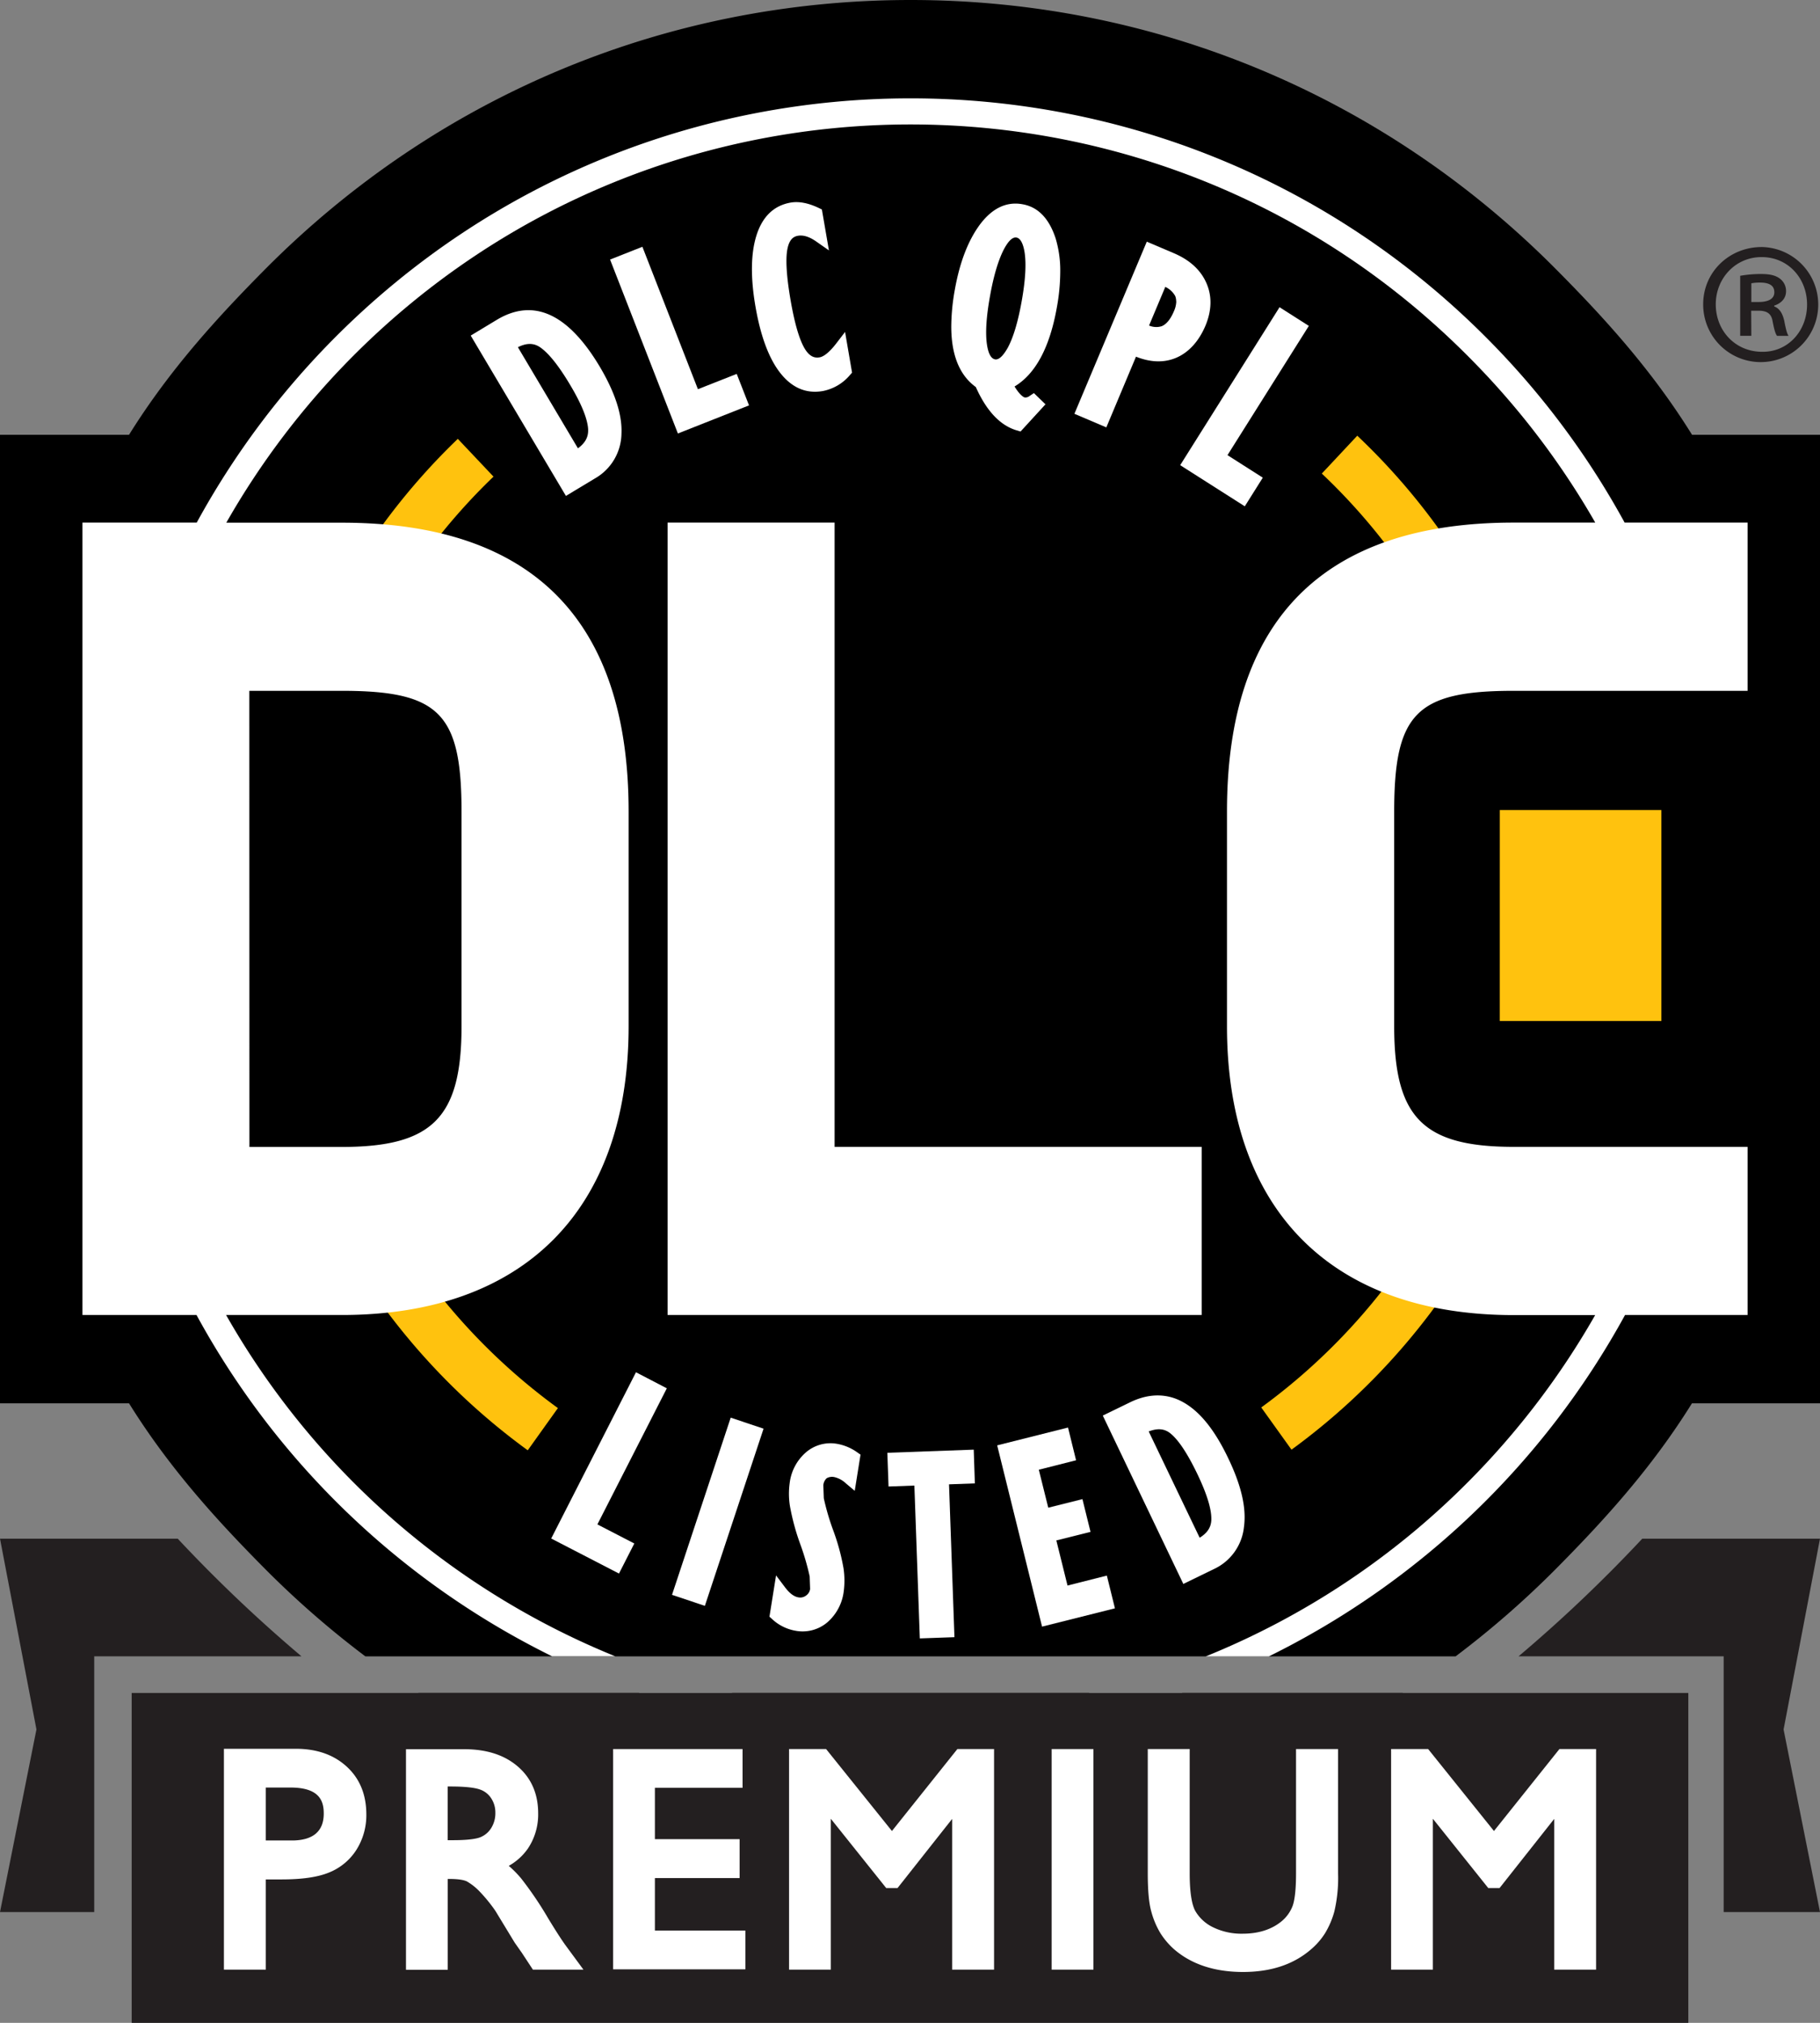 <?xml version="1.0" encoding="utf-8"?><svg xmlns="http://www.w3.org/2000/svg" viewBox="0 0 578.3 642.56"><rect x="0" y="0" width="578.3" height="642.56" fill="#808080" stroke="none"/><defs><style>.cls-1{fill:#231f20;}.cls-2{fill:#fff;}.cls-3{fill:#ffc20e;}.cls-4{fill:none;}</style></defs><title>logo - dlc</title><g id="Layer_2" data-name="Layer 2"><g id="Layer_1-2" data-name="Layer 1"><path class="cls-1" d="M578.3,488.76H521.83a463.33,463.33,0,0,1-39.31,37.37h65.17v81.24H578.3l-11.57-58Z"/><path class="cls-1" d="M29.94,607.37V526.13H95.79a462.59,462.59,0,0,1-39.32-37.37H0l11.58,60.6L0,607.37Z"/><path d="M289.34,583.87a286.57,286.57,0,0,0,156.44-46.1H132.9A286.54,286.54,0,0,0,289.34,583.87Z"/><path d="M537.64,138.11c-13-20.94-28.37-37.64-43.25-52.61C439.63,30.37,366.79,0,289.35,0S139.05,30.37,84.27,85.5C69.38,100.52,54,117.23,41,138.11H0V445.77l41,0c13,20.9,28.35,37.61,43.23,52.6a294.75,294.75,0,0,0,31.87,27.78h346.4a295.5,295.5,0,0,0,31.86-27.77c14.88-15,30.22-31.68,43.25-52.61H578.3V138.11Z"/><path class="cls-2" d="M157.85,101.6l-8.28,5,30.25,50.93L189,152a16.66,16.66,0,0,0,8.47-14.28c.27-6-2.07-13.11-6.93-21.3C180.47,99.59,169.5,94.59,157.85,101.6Zm23.38,20.78c3.58,6,5.48,10.75,5.65,14,0,.14,0,.29,0,.43,0,2.32-1.18,4.09-3.24,5.6l-19.08-32.12c2.54-1.27,4.78-1.44,6.89-.09C174.19,112,177.48,116.06,181.23,122.38Z"/><path class="cls-2" d="M221.76,123.63c-1.37-3.53-17.64-45.24-17.64-45.24l-10.27,4.06L215.4,137.7,238,128.77l-3.91-10Z"/><path class="cls-2" d="M265.68,109.14c-2.68,3.47-4.41,4.22-5.21,4.36-1.35.23-3.11.11-4.88-2.94-1.67-2.89-3.16-8.06-4.41-15.36s-1.61-12.78-1-16c.64-3.4,2.14-4.09,3.39-4.31,1.7-.29,3.65.32,5.82,1.85l4,2.8-2.24-13-.95-.46c-3.34-1.6-6.37-2.18-9-1.72-5.4.95-9.08,4.57-10.94,10.76-1.71,5.7-1.78,13.22-.2,22.33s4.13,16.1,7.6,20.68c3.78,5,8.39,7,13.7,6.1a15,15,0,0,0,8.73-5.12l.65-.74-2.22-12.92Z"/><path class="cls-2" d="M325,64.9c-5.23-1-9.89,1.3-13.82,6.68-3.62,5-6.23,11.79-7.76,20.31a67.73,67.73,0,0,0-1.16,11.78c0,9.13,2.65,15.55,7.8,19.27,3.38,7.57,7.73,12.22,13,13.77l1.22.36,7.92-8.64-3.68-3.56-1.37.91a2.16,2.16,0,0,1-1.51.48c-.35-.06-1.53-.65-3.27-3.49,6.53-3.91,11.12-12.14,13.42-25a64,64,0,0,0,1.1-11.35,35.35,35.35,0,0,0-1.47-10.7C333.36,69.42,329.87,65.79,325,64.9Zm-8.82,49.25c-1.28-.23-2.15-1.82-2.58-4.73-.54-3.66-.21-8.88,1-15.52,1.14-6.37,2.63-11.32,4.39-14.72,1-1.86,2.44-4,4-3.72s2.27,2.76,2.58,4.77c.56,3.69.24,8.9-.94,15.49s-2.65,11.47-4.44,14.79C319.14,112.33,317.66,114.43,316.14,114.15Z"/><path class="cls-2" d="M383,103.53c2.06-4.92,2.16-9.52.3-13.69s-5.31-7.28-10.33-9.42l-8.58-3.65-23,54.67,10.14,4.32,9.43-22.46c4.57,1.82,8.89,2,12.79.34S380.88,108.5,383,103.53Zm-9.24-7.8a8.12,8.12,0,0,1-.74,3.11c-1.07,2.56-2.39,4.17-3.91,4.79a5.85,5.85,0,0,1-4-.22l5.16-12.28a7,7,0,0,1,3.15,2.9A4.68,4.68,0,0,1,373.73,95.73Z"/><path class="cls-2" d="M415.88,103.52l-9.31-5.93L375,147.76l20.53,13.07,5.72-9.1-11.22-7.15Z"/><path class="cls-2" d="M202.08,435.9l-26.94,52.81,21.54,11.13,4.87-9.55-11.73-6.06L211.88,441Z"/><polygon class="cls-2" points="213.53 506.6 223.97 510.1 242.62 453.82 232.18 450.32 213.53 506.6"/><path class="cls-2" d="M266.05,458.65a11.93,11.93,0,0,0-9.95,2.68,15.32,15.32,0,0,0-5.18,9.76,24.74,24.74,0,0,0,.08,7.32,73.56,73.56,0,0,0,3.27,12.06,79.77,79.77,0,0,1,3,10.27s.14,4,.14,4a3,3,0,0,1-1.3,2.1,3,3,0,0,1-2.41.56c-1.39-.21-2.81-1.27-4.22-3.14l-2.89-3.83-2.1,13.11.84.76a14.51,14.51,0,0,0,7.46,3.71,12.15,12.15,0,0,0,10.08-2.66,15.5,15.5,0,0,0,5.22-9.83,26.18,26.18,0,0,0-.07-7.38,68.43,68.43,0,0,0-3.26-12,77.82,77.82,0,0,1-3-10.2l-.15-4.09a3.37,3.37,0,0,1,1.07-2.29,3.47,3.47,0,0,1,2.59-.32,8.08,8.08,0,0,1,3.56,2l2.76,2.32,1.84-11.49-1.07-.75A15.67,15.67,0,0,0,266.05,458.65Z"/><path class="cls-2" d="M309.4,460.48l-27.45,1,.38,10.71,8.21-.3c.14,3.8,1.73,48.55,1.73,48.55l11-.39s-1.59-44.76-1.72-48.55l8.21-.3Z"/><path class="cls-2" d="M339.2,503.65c-.69-2.79-2.86-11.53-3.55-14.33l10.86-2.72-2.57-10.4-10.86,2.72-3-12.06,11.84-3-2.56-10.4-22.51,5.66,14.26,57.58,23.16-5.81-2.57-10.4Z"/><path class="cls-2" d="M390.25,463.18c-5-10.49-10.6-16.69-17-19-4.46-1.55-9.21-1.14-14.14,1.25l-8.7,4.23L376,503.14l9.57-4.66a16.63,16.63,0,0,0,9.7-13.48C396.08,479,394.44,471.9,390.25,463.18Zm-5.35,19.25c0,.11,0,.24,0,.34-.09,2.52-1.42,4.28-3.71,5.69C379.52,485,366.63,458.1,365,454.7c2.62-1,4.85-1,6.84.58,2.54,2,5.46,6.37,8.64,13C383.41,474.39,384.9,479.14,384.9,482.43Z"/><polygon class="cls-3" points="527.9 324.33 476.55 324.33 476.56 257.3 527.9 257.3 527.9 324.33"/><path class="cls-3" d="M420,150.43a192.61,192.61,0,0,1,38.71,51.42l14.56-7.64a208.8,208.8,0,0,0-42-55.81Z"/><path class="cls-3" d="M400.76,447.08l9.61,13.41a210.74,210.74,0,0,0,61.51-70.58l-14.45-7.84A194.22,194.22,0,0,1,400.76,447.08Z"/><path class="cls-3" d="M108,393.69a211,211,0,0,0,59.69,67l9.58-13.41a194.56,194.56,0,0,1-55-61.69Z"/><path class="cls-3" d="M106,191.46l14.44,7.86a193,193,0,0,1,36.37-47.92l-11.34-12A209.44,209.44,0,0,0,106,191.46Z"/><path class="cls-2" d="M481,219.44H555.3V166H516.22a259.21,259.21,0,0,0-43.7-58.5c-101-101.68-265.36-101.68-366.37,0A260,260,0,0,0,62.51,166H26.2V417.71H62.44a258.86,258.86,0,0,0,113,108.42h20.06A250.86,250.86,0,0,1,71.84,417.71h36.77c57.91,0,91.13-33.44,91.13-91.74v-68.2c0-60.87-30.66-91.74-91.13-91.74H71.91a251.46,251.46,0,0,1,40-52.66c97.82-98.45,257-98.45,354.77,0A252.12,252.12,0,0,1,506.89,166H481c-60.47,0-91.13,30.87-91.13,91.74V326c0,58.3,33.22,91.74,91.13,91.74h25.86a252.23,252.23,0,0,1-40.17,52.8,249.53,249.53,0,0,1-83.58,55.62h20.05A260.08,260.08,0,0,0,516.35,417.71H555.3V364.3H481C452.2,364.3,443,355,443,326v-68.2C443,226.6,450.08,219.44,481,219.44Zm-401.78,0h29.36c31,0,38.07,7.16,38.07,38.33V326c0,29-9.25,38.33-38.07,38.33H79.25Z"/><path class="cls-2" d="M375.72,537.77H346.19a251.2,251.2,0,0,1-113.7,0H203A259.15,259.15,0,0,0,375.72,537.77Z"/><path class="cls-2" d="M265.19,166H212.13V417.71h169.7V364.3H265.19Z"/><rect class="cls-1" x="41.84" y="537.77" width="494.62" height="104.79"/><path class="cls-4" d="M152.9,583.48a7.23,7.23,0,0,0,3.3-3,8.86,8.86,0,0,0,1.2-4.66,8.15,8.15,0,0,0-1.33-4.6,6.9,6.9,0,0,0-3.65-2.81c-1.23-.43-3.83-.93-9.28-.93h-.89v17h1.65C149.47,584.54,151.87,584,152.9,583.48Z"/><path class="cls-4" d="M92.27,567.81H84.46v16.82h8.38c3.33,0,5.88-.75,7.58-2.24s2.45-3.52,2.45-6.33C102.87,572.22,101.66,567.81,92.27,567.81Z"/><path class="cls-2" d="M93.92,555.5H71.15v70.16H84.46V597h5c6.51,0,11.43-.71,15-2.16a18.4,18.4,0,0,0,8.76-7.2,20.54,20.54,0,0,0,3.18-11.3c0-6.29-2.1-11.39-6.23-15.17S100.66,555.5,93.92,555.5Zm-1.08,29.13H84.46V567.81h7.81c9.39,0,10.6,4.41,10.6,8.25,0,2.81-.81,4.88-2.45,6.33S96.17,584.63,92.84,584.63Z"/><path class="cls-2" d="M174.25,609.48a114.66,114.66,0,0,0-8.65-12.79,34.46,34.46,0,0,0-3.94-4,18.27,18.27,0,0,0,6.14-5.59A19.45,19.45,0,0,0,171,576c0-6.22-2.21-11.25-6.55-14.94s-10-5.43-17.08-5.43H129v70.07h13.27V596.85h.52c3.41,0,5,.46,5.66.84a18.12,18.12,0,0,1,3.94,3.14,49.48,49.48,0,0,1,5,6.13l6.14,10.1,1.85,2.64c.23.31.38.52.51.73l3.44,5.23h16.06l-5.76-7.83C178.31,616,176.49,613.16,174.25,609.48Zm-32-42h.89c5.45,0,8.05.5,9.28.93a6.9,6.9,0,0,1,3.65,2.81,8.15,8.15,0,0,1,1.33,4.6,8.86,8.86,0,0,1-1.2,4.66,7.23,7.23,0,0,1-3.3,3c-1,.49-3.43,1.06-9,1.06h-1.65Z"/><polygon class="cls-2" points="208.09 596.57 235.01 596.57 235.01 584.21 208.09 584.21 208.09 567.9 235.95 567.9 235.95 555.59 194.82 555.59 194.82 625.56 236.84 625.56 236.84 613.25 208.09 613.25 208.09 596.57"/><polygon class="cls-2" points="283.41 581.62 262.49 555.59 250.72 555.59 250.72 625.66 263.99 625.66 263.99 577.73 281.59 599.74 285.19 599.74 302.54 577.78 302.54 625.66 315.86 625.66 315.86 555.59 304.2 555.59 283.41 581.62"/><rect class="cls-2" x="334.16" y="555.59" width="13.27" height="70.07"/><path class="cls-2" d="M411.81,595.1c0,6.17-.6,9-1.09,10.34a11.8,11.8,0,0,1-3.43,4.8c-3.14,2.62-7.32,4-12.42,4a20.52,20.52,0,0,1-9.34-2,13.11,13.11,0,0,1-5.66-5.1c-.85-1.45-1.85-4.72-1.85-12V555.59H364.7V595c0,5.57.37,9.59,1.14,12.27a26.47,26.47,0,0,0,2.9,6.84,23.88,23.88,0,0,0,4.35,5.1c5.52,4.77,12.88,7.19,21.87,7.19s16.14-2.43,21.68-7.24a22.51,22.51,0,0,0,4.35-5,27,27,0,0,0,3-7,46.59,46.59,0,0,0,1.18-12V555.59H411.81Z"/><polygon class="cls-2" points="495.5 555.59 474.7 581.62 453.79 555.59 442.02 555.59 442.02 625.66 455.29 625.66 455.29 577.73 472.89 599.74 476.48 599.74 493.84 577.78 493.84 625.66 507.15 625.66 507.15 555.59 495.5 555.59"/><path class="cls-1" d="M559.91,78.47a18.28,18.28,0,1,1-18.73,18.16c0-10.16,8.22-18.16,18.62-18.16Zm-.23,3.2c-8.23,0-14.5,6.74-14.5,15,0,8.46,6.27,15.08,14.73,15.08,8.22.12,14.28-6.62,14.28-15s-6.06-15.08-14.39-15.08Zm-3.2,25h-3.54V87.61a37,37,0,0,1,6.63-.57c3.19,0,4.79.57,6,1.48a4.88,4.88,0,0,1,1.94,4c0,2.4-1.71,3.89-3.77,4.57v.23c1.72.69,2.63,2.17,3.2,4.57.57,3,.91,4.11,1.37,4.8h-3.65c-.58-.69-1-2.4-1.49-5-.46-2.06-1.71-3-4.45-3h-2.29Zm0-10.74h2.4c2.63,0,4.91-.8,4.91-3.08,0-1.83-1.14-3.09-4.57-3.09a13.65,13.65,0,0,0-2.74.23Z"/></g></g></svg>